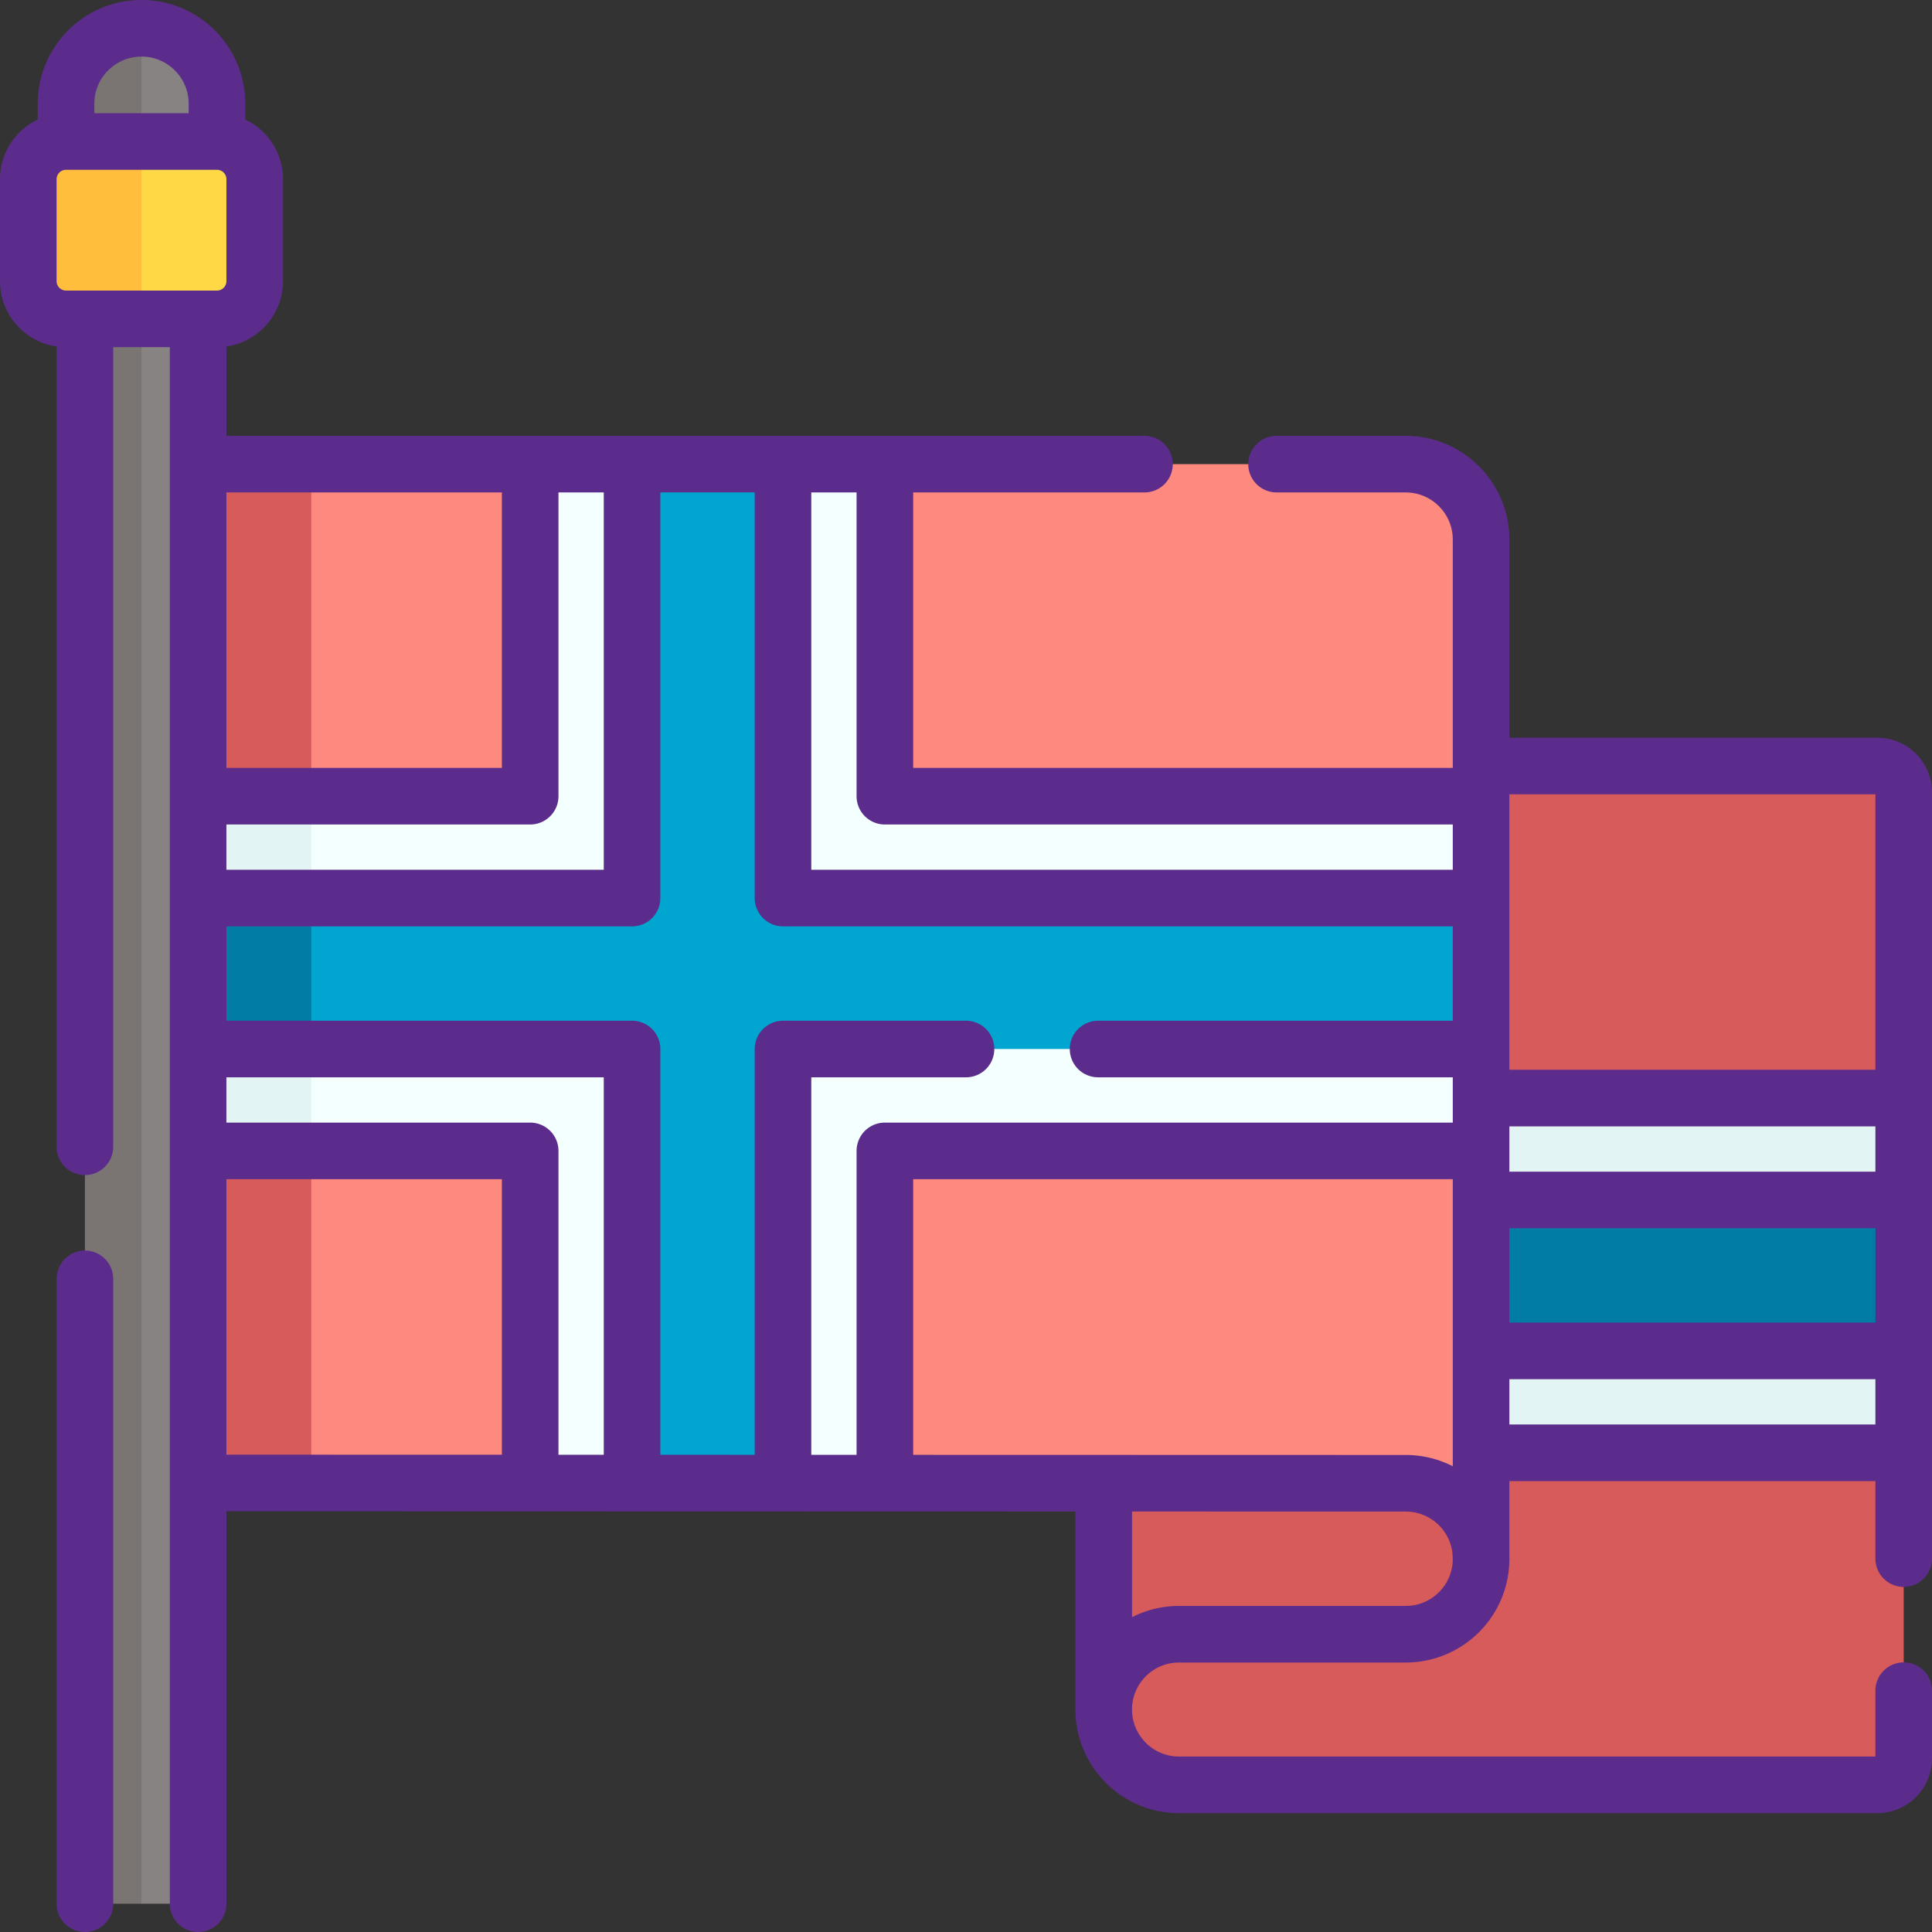 <svg xmlns="http://www.w3.org/2000/svg" version="1.1" xmlns:xlink="http://www.w3.org/1999/xlink" xmlns:svgjs="http://svgjs.com/svgjs" width="512" height="512" x="0" y="0" viewBox="0 0 512 512" style="enable-background:new 0 0 512 512" xml:space="preserve" class=""><rect x="0" y="0" width="512" height="512" fill="#333333" stroke="none"/><g><path d="M504.5 210v81l-11.798 47 11.798 47v81c0 3.87-3.13 7-7 7H312.46c-11.02 0-19.96-8.94-19.96-19.96 0-5.51 1.769-15.95 5.379-19.56 3.61-3.61 6.537-3.953 12.047-3.953l48.941-14.26c11.02 0 19.96-8.94 19.96-19.96L392.5 203h105c3.87 0 7 3.13 7 7z" style="" fill="#d75b5b" data-original="#f46969" class=""></path><path d="M504.5 291v27l-57.539 12.421L374.396 318v-27z" style="" fill="#e3f4f4" data-original="#e3f4f4" class=""></path><path d="M504.5 318v40l-56.975 9.974L374.396 358v-40z" style="" fill="#017da5" data-original="#5e96d3" class=""></path><path d="M374.396 358H504.5v27H374.396z" style="" fill="#e3f4f4" data-original="#e3f4f4" class=""></path><path d="M392.5 143v68l-18.104 47.02L392.5 305v108.04s-11.507-12.313-22.527-12.313L292.5 393.06l-58-.014-46.456-13.778-47.544 13.756-58-.014-40-9.224V137.575L82.5 123h58l49.52 12.598L234.5 123h138c11.05 0 20 8.95 20 20z" style="" fill="#fe8a7f" data-original="#ff7e7b" class=""></path><path d="M82.5 123v270.01l-40-.01V123z" style="" fill="#d75b5b" data-original="#f46969" class=""></path><path d="M392.5 238v40l-174.809 7.527L207.5 393.04l-40-.01-9.668-105.809L42.5 278v-40l115.897-4.99L167.5 123h40l15 102.669z" style="" fill="#00a6cf" data-original="#6ba6dd" class=""></path><path d="M392.5 413.04v.09c0 11.02-8.94 19.96-19.96 19.96h-60.08c-5.51 0-10.5 2.23-14.11 5.84a19.9 19.9 0 0 0-5.85 14.11v-59.98l80.05.02c11.02 0 19.95 8.94 19.95 19.96z" style="" fill="#d75b5b" data-original="#e85b5b" class=""></path><path d="M167.5 123v111a4 4 0 0 1-4 4h-121v-27h94a4 4 0 0 0 4-4v-84h27zM167.5 282v111.03l-27-.01V309a4 4 0 0 0-4-4h-94v-27h121a4 4 0 0 1 4 4z" style="" fill="#f4ffff" data-original="#f4ffff" class=""></path><path d="M82.5 238v40l-18.127 9.75L42.5 278v-40l23.567-8.943z" style="" fill="#017da5" data-original="#5e96d3" class=""></path><path d="M42.5 211h40v27h-40zM42.5 278h40v27h-40z" style="" fill="#e3f4f4" data-original="#e3f4f4" class=""></path><path d="M392.5 278v27h-154a4 4 0 0 0-4 4v84.05l-27-.01V282a4 4 0 0 1 4-4h181zM392.5 211v27h-181a4 4 0 0 1-4-4V123h27v84a4 4 0 0 0 4 4h154z" style="" fill="#f4ffff" data-original="#f4ffff" class=""></path><path d="m57.5 37.5-21.08 5.345L22.5 37.5v-10c0-11.046 5-16.192 15-20 11.046 0 20 8.954 20 20v10z" style="" fill="#878382" data-original="#878382" class=""></path><path d="M37.5 7.5v30l-10 5.345-10-5.345v-10c0-11.05 8.95-20 20-20z" style="" fill="#7a7473" data-original="#7a7473" class=""></path><path d="M26.256 498.703 25.832 74a3 3 0 0 1 3-3H49.5a3 3 0 0 1 3 3v427.5a3 3 0 0 1-3 3h-12l-8.244-2.797a3 3 0 0 1-3-3z" style="" fill="#878382" data-original="#878382" class=""></path><path d="M37.5 84.5v420h-12c-1.66 0-3-1.34-3-3v-417l7.5-5.796 7.5 5.796z" style="" fill="#7a7473" data-original="#7a7473" class=""></path><path d="M57.5 84.5h-20L20.585 81c-5.523 0-10-4.477-10-10l.706-20.955c0-5.523 4.477-10 10-10L37.5 37.5h20c5.523 0 10 4.477 10 10v27c0 5.523-4.477 10-10 10z" style="" fill="#ffd846" data-original="#ffd846" class=""></path><path d="M37.5 37.5v47h-20c-5.52 0-10-4.48-10-10v-27c0-5.52 4.48-10 10-10h20z" style="" fill="#ffbe3c" data-original="#ffca3d" class=""></path><path d="M338.298 123H372.5c11.046 0 20 8.954 20 20v270.036M53.085 123h250.213" style="stroke-width:15;stroke-linecap:round;stroke-linejoin:round;stroke-miterlimit:10;" fill="none" stroke="#5c2c8c" stroke-width="15" stroke-linecap="round" stroke-linejoin="round" stroke-miterlimit="10" data-original="#000000"></path><path d="M504.5 448.048V466a7 7 0 0 1-7 7H312.457c-11.022 0-19.957-8.935-19.957-19.957v0c0-11.022 8.935-19.957 19.957-19.957h60.085c11.022 0 19.957-8.935 19.957-19.957v-.091c0-11.02-8.931-19.954-19.951-19.957L53.085 393M393 203h104.5a7 7 0 0 1 7 7v203.048M292.5 453.043v-59.989M57.5 84.5h-40c-5.523 0-10-4.477-10-10v-27c0-5.523 4.477-10 10-10h40c5.523 0 10 4.477 10 10v27c0 5.523-4.477 10-10 10zM17.5 37.191V27.5c0-11.046 8.954-20 20-20h0c11.046 0 20 8.954 20 20v9.564M52.5 85.128V504.5M22.5 303.908V85.128M22.5 504.5V338.908M53.5 211h87v-87M140.5 392v-87h-87M391.5 305h-157v87M234.5 124v87h157" style="stroke-width:15;stroke-linecap:round;stroke-linejoin:round;stroke-miterlimit:10;" fill="none" stroke="#5c2c8c" stroke-width="15" stroke-linecap="round" stroke-linejoin="round" stroke-miterlimit="10" data-original="#000000"></path><path d="M391.5 238h-184V124M291 278h100.5M207.5 392V278H256M503.5 385h-110M393.5 291h110M503.5 318h-110M393.5 358h110M53.5 278h114v114M167.5 124v114h-114" style="stroke-width:15;stroke-linecap:round;stroke-linejoin:round;stroke-miterlimit:10;" fill="none" stroke="#5c2c8c" stroke-width="15" stroke-linecap="round" stroke-linejoin="round" stroke-miterlimit="10" data-original="#000000"></path></g></svg>